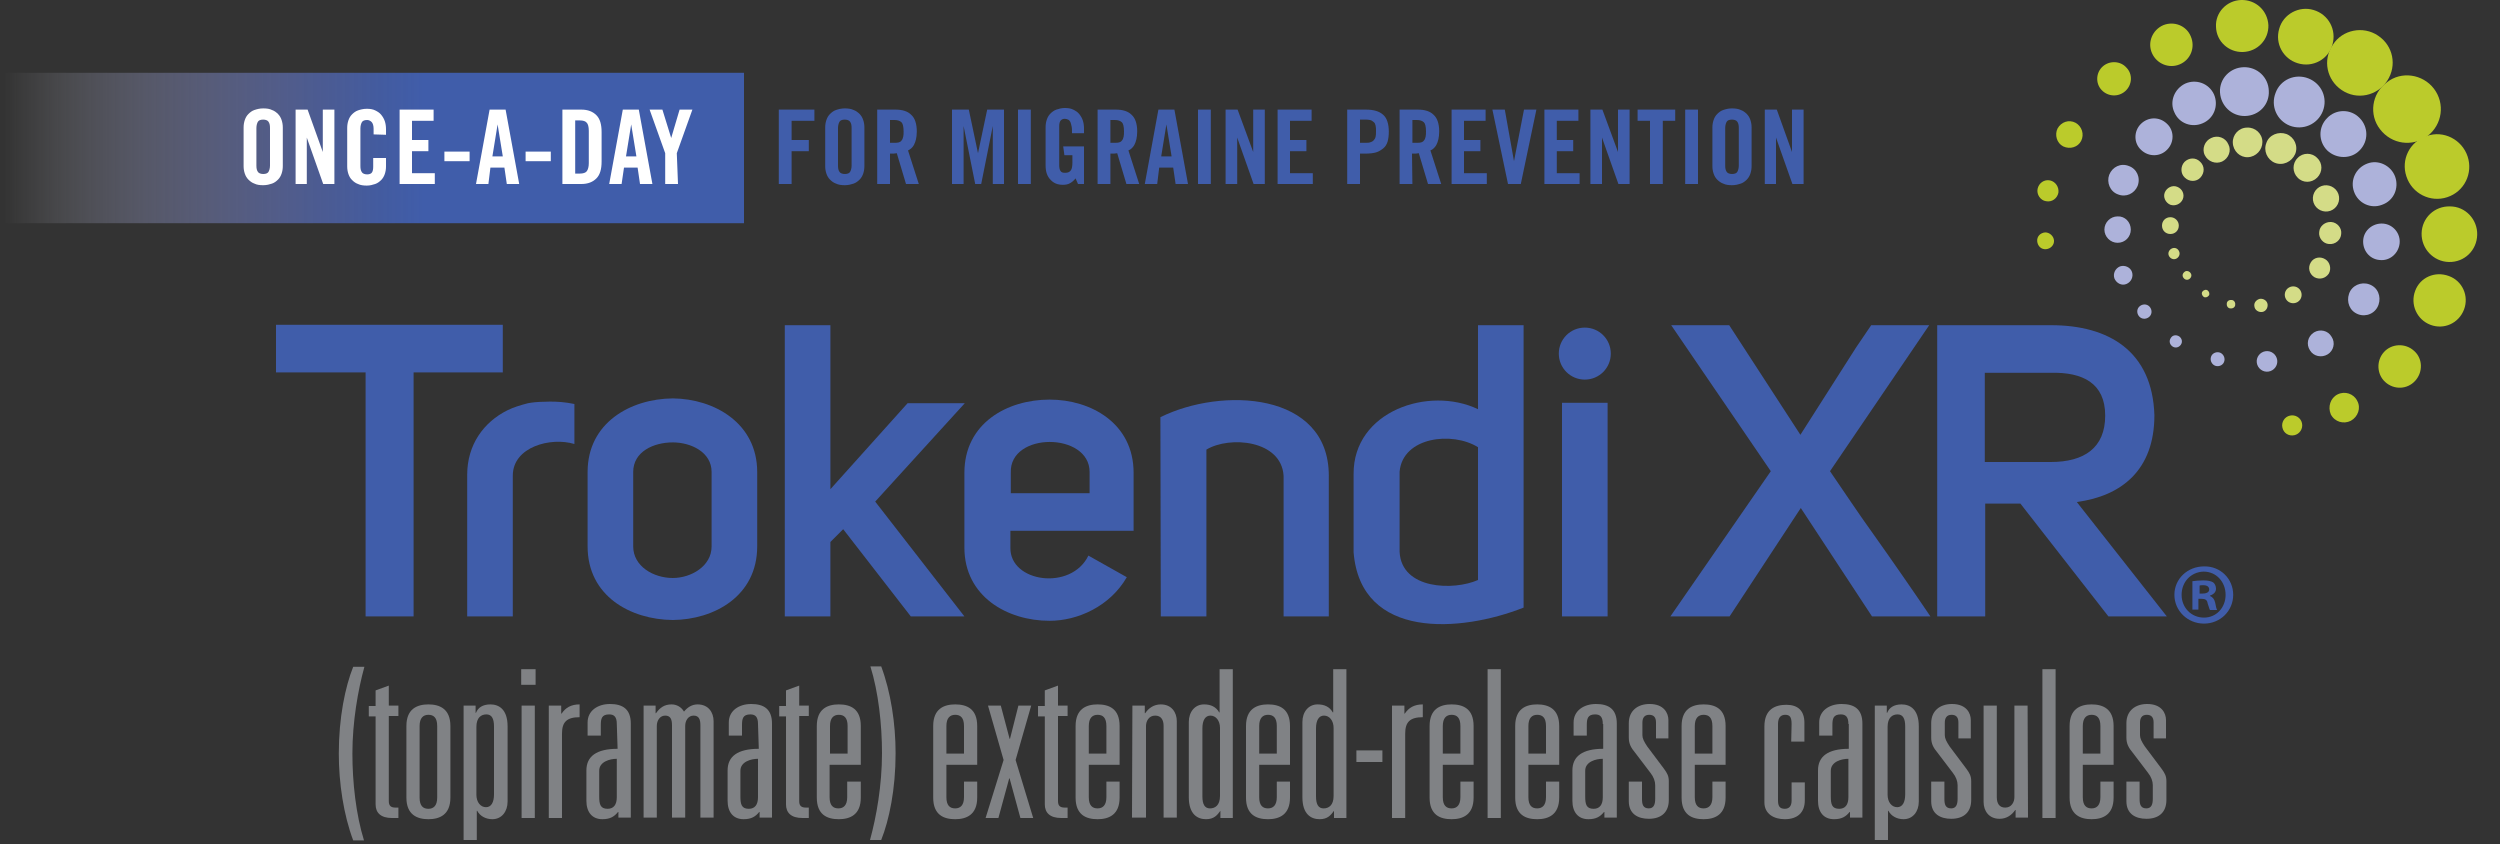 <?xml version="1.0" encoding="utf-8"?>
<!-- Generator: Adobe Illustrator 21.0.2, SVG Export Plug-In . SVG Version: 6.00 Build 0)  -->
<svg version="1.1" id="Layer_1" xmlns="http://www.w3.org/2000/svg" xmlns:xlink="http://www.w3.org/1999/xlink" x="0px" y="0px"
	 viewBox="0 0 625 211" style="enable-background:new 0 0 625 211;" xml:space="preserve">
<rect x="0" y="0" width="625" height="211" fill="#333333" stroke="none"/>
<style type="text/css">
	.st0{clip-path:url(#SVGID_2_);}
	.st1{fill:#BBCB2B;}
	.st2{fill:#ADB2DA;}
	.st3{fill:#D4DC87;}
	.st4{fill:#405DAA;}
	.st5{fill:#808285;}
	.st6{fill:url(#SVGID_3_);}
	.st7{fill:#FFFFFF;}
</style>
<g>
	<defs>
		<rect id="SVGID_1_" width="625" height="211"/>
	</defs>
	<clipPath id="SVGID_2_">
		<use xlink:href="#SVGID_1_"  style="overflow:visible;"/>
	</clipPath>
	<g class="st0">
		<path class="st1" d="M513.5,60.1c0.1,1.1-0.8,2.1-2,2.2c-1.2,0.1-2.1-0.8-2.2-2c-0.1-1.2,0.8-2.1,2-2.2
			C512.4,58.1,513.4,59,513.5,60.1L513.5,60.1L513.5,60.1z"/>
		<path class="st1" d="M514.6,48.2c-0.3,1.4-1.6,2.4-3.1,2.1c-1.4-0.2-2.4-1.7-2.1-3.1c0.3-1.4,1.6-2.4,3.1-2.1
			C513.9,45.4,514.8,46.8,514.6,48.2L514.6,48.2z"/>
		<path class="st1" d="M520.3,35.2c-0.8,1.6-2.8,2.2-4.5,1.4c-1.6-0.8-2.2-2.9-1.4-4.5c0.9-1.6,2.8-2.3,4.5-1.4
			C520.5,31.6,521.1,33.6,520.3,35.2L520.3,35.2z"/>
		<path class="st1" d="M531.3,22.8c-1.7,1.5-4.3,1.4-5.9-0.3c-1.6-1.7-1.4-4.4,0.3-5.9c1.7-1.5,4.4-1.4,5.9,0.3
			C533.2,18.5,533.1,21.2,531.3,22.8L531.3,22.8z"/>
		<path class="st1" d="M544.9,16.1c-2.6,1.1-5.7-0.1-6.9-2.8c-1.2-2.7,0.1-5.8,2.8-7c2.7-1.1,5.8,0.1,6.9,2.8
			C548.9,11.9,547.6,15,544.9,16.1L544.9,16.1z"/>
		<path class="st1" d="M560.7,13c-3.5,0.1-6.6-2.6-6.7-6.3c-0.2-3.6,2.7-6.6,6.3-6.7c3.6-0.1,6.6,2.6,6.8,6.3
			C567.2,9.9,564.4,12.9,560.7,13L560.7,13L560.7,13z"/>
		<path class="st1" d="M574.4,15.8c-3.6-1.1-5.7-4.9-4.6-8.6c1-3.7,5-5.8,8.6-4.7c3.7,1.1,5.8,4.9,4.7,8.7
			C582.1,14.8,578.2,17,574.4,15.8L574.4,15.8z"/>
		<path class="st1" d="M585.4,22.5c-3.7-2.5-4.8-7.5-2.2-11.3c2.4-3.8,7.6-4.8,11.3-2.3c3.8,2.5,4.8,7.5,2.3,11.3
			C594.3,24,589.2,25.1,585.4,22.5L585.4,22.5z"/>
		<path class="st1" d="M595,32.3c-2.8-3.6-2.1-8.9,1.7-11.7c3.6-2.9,9-2.1,11.8,1.6c2.8,3.7,2.1,8.9-1.6,11.8
			C603.1,36.8,597.9,36.1,595,32.3L595,32.3z"/>
		<path class="st1" d="M601.6,44.1c-1.4-4.2,0.8-8.7,5.1-10.1c4.2-1.5,8.8,0.9,10.2,5.1c1.4,4.2-0.8,8.8-5.1,10.2
			C607.6,50.7,603,48.4,601.6,44.1L601.6,44.1z"/>
		<path class="st1" d="M605.4,58.3c0.1-3.8,3.2-6.8,7.1-6.7c3.9,0,6.9,3.3,6.8,7.1c-0.1,3.9-3.2,6.9-7.1,6.8
			C608.4,65.4,605.3,62.2,605.4,58.3L605.4,58.3z"/>
		<path class="st1" d="M603.8,72.7c1.2-3.3,4.9-5,8.4-3.7c3.4,1.2,5.1,5,3.8,8.4c-1.3,3.4-5,5.1-8.4,3.8
			C604.2,79.9,602.5,76.1,603.8,72.7L603.8,72.7z"/>
		<path class="st1" d="M596,88c1.9-2.1,5.3-2.3,7.5-0.3c2.2,1.9,2.3,5.3,0.3,7.5c-2,2.2-5.3,2.3-7.5,0.3C594.2,93.6,594,90.2,596,88
			L596,88z"/>
		<path class="st1" d="M584.4,98.6c1.8-0.9,4-0.2,4.9,1.6c1,1.8,0.2,4-1.6,5c-1.8,0.9-4,0.3-5-1.6
			C581.9,101.7,582.6,99.5,584.4,98.6L584.4,98.6z"/>
		<path class="st1" d="M572.5,103.9c1.3-0.3,2.7,0.5,3,1.9c0.3,1.4-0.6,2.7-1.9,3c-1.4,0.3-2.7-0.5-3-1.9
			C570.3,105.6,571.1,104.2,572.5,103.9L572.5,103.9z"/>
		<path class="st2" d="M544.8,84.1c0.7,0.5,0.9,1.4,0.4,2.1c-0.5,0.7-1.4,0.9-2.1,0.4c-0.7-0.5-0.9-1.4-0.4-2.1
			C543.1,83.8,544,83.6,544.8,84.1z"/>
		<path class="st2" d="M537.5,76.8c0.6,0.8,0.5,1.9-0.3,2.5c-0.8,0.6-1.9,0.5-2.5-0.3c-0.6-0.8-0.5-1.9,0.3-2.5
			C535.8,75.9,536.9,76,537.5,76.8L537.5,76.8z"/>
		<path class="st2" d="M533,68c0.4,1.2-0.2,2.5-1.4,3c-1.2,0.5-2.5-0.2-3-1.4c-0.4-1.2,0.2-2.5,1.4-3C531.2,66.2,532.6,66.8,533,68
			L533,68z"/>
		<path class="st2" d="M532.7,57.4c0,1.8-1.4,3.3-3.3,3.3c-1.8,0-3.3-1.5-3.3-3.3c0-1.8,1.5-3.3,3.3-3.3
			C531.2,54,532.7,55.5,532.7,57.4L532.7,57.4z"/>
		<path class="st2" d="M534.4,46.5c-0.8,1.9-2.9,2.9-4.9,2.1c-2-0.7-2.9-3-2.2-4.9c0.8-2,2.9-3,4.9-2.2
			C534.2,42.2,535.2,44.4,534.4,46.5L534.4,46.5z"/>
		<path class="st2" d="M541.8,37.4c-1.7,1.8-4.6,1.9-6.5,0.1c-1.9-1.7-1.9-4.7-0.1-6.5c1.8-1.8,4.6-1.9,6.5-0.1
			C543.6,32.6,543.6,35.6,541.8,37.4L541.8,37.4z"/>
		<path class="st2" d="M550.7,30.8c-2.7,1.2-5.9,0.1-7.1-2.7c-1.3-2.7,0-5.9,2.7-7.2c2.7-1.2,5.9-0.1,7.2,2.7
			C554.7,26.4,553.5,29.6,550.7,30.8L550.7,30.8z"/>
		<path class="st2" d="M561.3,29c-3.3,0.1-6.1-2.5-6.3-5.9c-0.2-3.4,2.5-6.2,5.9-6.3c3.4-0.1,6.2,2.5,6.3,5.9
			C567.4,26.1,564.8,28.9,561.3,29L561.3,29L561.3,29z"/>
		<path class="st2" d="M572.4,31.4c-3.2-1.3-4.8-4.9-3.5-8.2c1.2-3.3,4.9-4.9,8.2-3.6c3.3,1.3,4.9,4.9,3.6,8.2
			C579.4,31.1,575.7,32.7,572.4,31.4L572.4,31.4z"/>
		<path class="st2" d="M581.8,37.6c-2.2-2.2-2.3-5.8,0-8.1c2.2-2.3,5.9-2.3,8.1,0c2.2,2.2,2.3,5.8,0,8.1
			C587.8,39.8,584.1,39.8,581.8,37.6L581.8,37.6z"/>
		<path class="st2" d="M588.5,47.9c-1-2.8,0.4-5.9,3.3-7c2.8-1.1,6,0.5,7,3.3c1,2.9-0.4,6-3.3,7C592.7,52.3,589.5,50.8,588.5,47.9
			L588.5,47.9z"/>
		<path class="st2" d="M590.8,60c0.2-2.5,2.5-4.3,5-4.1c2.5,0.2,4.4,2.5,4.1,5c-0.3,2.5-2.5,4.4-5,4.1
			C592.4,64.8,590.6,62.6,590.8,60L590.8,60z"/>
		<path class="st2" d="M587.6,72.7c1.1-1.8,3.5-2.4,5.4-1.3c1.9,1.1,2.4,3.6,1.3,5.5c-1.1,1.9-3.6,2.5-5.5,1.3
			C587,77.1,586.5,74.6,587.6,72.7L587.6,72.7z"/>
		<path class="st2" d="M578.5,83.1c1.5-0.9,3.5-0.5,4.4,1.1c1,1.5,0.5,3.5-1,4.4c-1.5,0.9-3.5,0.5-4.4-1
			C576.5,86.1,576.9,84.1,578.5,83.1L578.5,83.1z"/>
		<path class="st2" d="M566.4,87.8c1.4-0.2,2.7,0.8,2.9,2.2c0.2,1.4-0.8,2.7-2.2,2.9c-1.4,0.2-2.7-0.8-2.9-2.2
			C564,89.3,565,88,566.4,87.8L566.4,87.8z"/>
		<path class="st2" d="M554.8,88.1c0.9,0.2,1.5,1.2,1.3,2.1c-0.2,1-1.2,1.5-2.1,1.3c-0.9-0.2-1.5-1.2-1.3-2.1
			C552.9,88.4,553.9,87.9,554.8,88.1L554.8,88.1z"/>
		<path class="st3" d="M551.9,72.6c0.4,0.3,0.6,0.9,0.3,1.3c-0.3,0.4-0.9,0.6-1.3,0.3c-0.4-0.3-0.6-0.9-0.3-1.3
			C550.9,72.5,551.5,72.3,551.9,72.6z"/>
		<path class="st3" d="M547.6,68.2c0.4,0.5,0.3,1.1-0.2,1.5c-0.5,0.4-1.1,0.3-1.5-0.2c-0.4-0.5-0.3-1.1,0.2-1.5
			C546.5,67.6,547.2,67.7,547.6,68.2z"/>
		<path class="st3" d="M544.8,62.9c0.3,0.7-0.1,1.5-0.8,1.8c-0.7,0.3-1.5-0.1-1.8-0.8c-0.3-0.7,0.1-1.5,0.8-1.8
			C543.7,61.8,544.5,62.1,544.8,62.9L544.8,62.9z"/>
		<path class="st3" d="M544.7,56.4c0,1.2-0.9,2.1-2.1,2.1c-1.2,0-2.1-0.9-2.1-2.1c0-1.2,0.9-2.1,2.1-2.1
			C543.7,54.3,544.7,55.2,544.7,56.4L544.7,56.4z"/>
		<path class="st3" d="M545.7,49.8c-0.5,1.2-1.9,1.8-3.1,1.4c-1.2-0.5-1.9-1.9-1.4-3.1c0.5-1.2,1.9-1.9,3.1-1.4
			C545.6,47.2,546.2,48.6,545.7,49.8L545.7,49.8z"/>
		<path class="st3" d="M550.1,44.4c-1,1.1-2.8,1.1-3.9,0c-1.1-1-1.1-2.8-0.1-3.9c1.1-1.1,2.8-1.2,3.9-0.1
			C551.2,41.5,551.2,43.2,550.1,44.4L550.1,44.4z"/>
		<path class="st3" d="M555.5,40.4c-1.6,0.7-3.5,0-4.3-1.6c-0.8-1.6,0-3.6,1.6-4.3c1.6-0.8,3.6-0.1,4.3,1.6
			C557.9,37.6,557.2,39.6,555.5,40.4L555.5,40.4z"/>
		<path class="st3" d="M562,39.3c-2,0.1-3.7-1.5-3.8-3.6c-0.1-2,1.5-3.8,3.6-3.8c2-0.1,3.8,1.5,3.8,3.6
			C565.6,37.5,564,39.2,562,39.3L562,39.3z"/>
		<path class="st3" d="M568.7,40.7c-1.9-0.8-2.9-3-2.1-5c0.7-2,3-2.9,5-2.2c2,0.8,3,3,2.2,5C572.9,40.5,570.7,41.5,568.7,40.7
			L568.7,40.7z"/>
		<path class="st3" d="M574.4,44.4c-1.3-1.3-1.4-3.5,0-4.9c1.3-1.4,3.6-1.4,4.9,0c1.4,1.3,1.4,3.5,0,4.9
			C577.9,45.8,575.7,45.8,574.4,44.4L574.4,44.4z"/>
		<path class="st3" d="M578.4,50.7c-0.6-1.7,0.3-3.6,2-4.2c1.7-0.6,3.6,0.3,4.2,2c0.6,1.7-0.3,3.6-2,4.2
			C580.9,53.3,579,52.4,578.4,50.7L578.4,50.7z"/>
		<path class="st3" d="M579.8,58c0.1-1.5,1.5-2.6,3-2.5c1.5,0.1,2.7,1.5,2.5,3c-0.1,1.5-1.5,2.7-3.1,2.5
			C580.8,60.9,579.6,59.5,579.8,58L579.8,58z"/>
		<path class="st3" d="M577.7,65.6c0.7-1.2,2.3-1.6,3.6-0.8c1.2,0.7,1.6,2.4,0.9,3.6c-0.8,1.2-2.3,1.6-3.6,0.9
			C577.3,68.5,576.9,66.9,577.7,65.6L577.7,65.6z"/>
		<path class="st3" d="M572.2,71.9c1-0.6,2.3-0.3,2.9,0.7c0.6,1,0.3,2.3-0.7,2.9c-1,0.6-2.3,0.3-2.9-0.7
			C570.9,73.8,571.2,72.5,572.2,71.9L572.2,71.9z"/>
		<path class="st3" d="M565,74.7c0.9-0.1,1.8,0.5,1.9,1.4c0.1,0.9-0.5,1.8-1.4,1.9c-0.9,0.1-1.8-0.5-1.9-1.4
			C563.4,75.7,564.1,74.9,565,74.7L565,74.7z"/>
		<path class="st3" d="M558,75c0.6,0.1,0.9,0.7,0.8,1.3c-0.1,0.6-0.7,0.9-1.3,0.8c-0.6-0.1-0.9-0.7-0.8-1.3
			C556.8,75.2,557.4,74.9,558,75z"/>
		<path class="st4" d="M125.7,81.2v11.9h-22.3v61h-12v-61H69V81.2H125.7z"/>
		<path class="st4" d="M137.5,100.4c1.8,0,3.7,0.1,6.1,0.6v10c-5.9-1.8-15.4,0.7-15.4,7.9v35.2h-11.4v-35.4c0-7.6,4.2-13.2,10-16.1
			c1.6-0.8,3.3-1.3,5.2-1.8c0.2,0,0.4-0.1,0.6-0.1C133.7,100.5,136,100.4,137.5,100.4z"/>
		<path class="st4" d="M168.2,99.6c10.4,0.1,21.1,6.2,21.1,18.4v18.6c0,12.4-10.7,18.3-21.1,18.4c-10.6-0.1-21.3-6-21.3-18.4V118
			C146.9,105.7,157.6,99.7,168.2,99.6z M158.3,118v18.6c0,5,5.1,7.9,9.9,7.9c4.5,0,9.7-2.9,9.7-7.9V118c0-5-5.2-7.4-9.7-7.4
			C163.4,110.6,158.3,112.9,158.3,118z"/>
		<path class="st4" d="M207.6,81.3v41l19.3-21.5h14.3l-22.4,24.6l22.3,28.7h-13.4l-16.9-21.8l-3.2,3.2v18.6h-11.4V81.3H207.6z"/>
		<path class="st4" d="M281.7,144.3c-4.2,7.3-12.3,10.9-19.3,10.9c-10.6,0-21.3-6.1-21.3-18.3v-18.7c0-12.4,10.7-18.3,21.3-18.3
			c10.3,0,21,5.9,21,18.3v14.5h-30.8v4.2c-0.2,8.7,15.2,10.9,19.5,2L281.7,144.3z M272.4,118c0-10-20.1-10.1-19.7,0.2v5.1h19.7V118z
			"/>
		<path class="st4" d="M290.1,104.3c15.3-7.6,42.1-6.4,42.1,14.6v35.2h-11.3V119c-0.5-9-13.5-10.1-19.3-6.6v41.7h-11.4L290.1,104.3
			L290.1,104.3z"/>
		<path class="st4" d="M380.9,81.2v70.7c-15.7,6.2-40.7,8.1-42.5-13.8v-19.6c-0.1-15.7,18.8-22.1,31.1-16.2v-21H380.9z M369.5,111.8
			c-6.4-4-18.8-2.6-19.6,6.1V138c0.5,9.4,13.5,9.7,19.6,7V111.8z"/>
		<path class="st4" d="M457.5,117.8c3.5,5.1,7.2,10.7,11.1,16.1c4.2,5.9,10.3,14.7,14,20.2H468L450.2,127l-17.8,27.1h-14.8
			l25.1-36.3l-24.9-36.5h14.5l17.8,27.4l13.9-21.8l3.8-5.6h14.5L457.5,117.8z"/>
		<path class="st4" d="M541.7,154.1h-14.6l-22-28.2h-8.8v28.2h-12V81.3h28.5c14.4,0,25.3,6.5,25.8,22.5c0,13.7-8.2,20.2-19.4,21.7
			L541.7,154.1z M512.7,115.5c8.3,0,13.6-3.5,13.6-11.6c0-8.1-5.6-10.9-13.6-10.7h-16.5v22.3H512.7z"/>
		<path class="st4" d="M401.9,100.7h-11.4v53.4h11.4V100.7z"/>
		<path class="st4" d="M402.7,88.4c0,3.6-2.9,6.5-6.5,6.5c-3.6,0-6.5-2.9-6.5-6.5c0-3.6,2.9-6.5,6.5-6.5
			C399.8,81.9,402.7,84.8,402.7,88.4z"/>
		<path class="st5" d="M91.1,166.7c-1.6,5.8-3,13.7-3,21.7c0,7.2,0.9,15.3,2.9,21.7h-2.7c-2.4-6.4-3.6-14.3-3.6-21.7
			c0-9,1.6-16.7,3.6-21.7H91.1z"/>
		<path class="st5" d="M93.9,172.6l3.3-1.2v5h2.4v2.6h-2.4v21.3c0,1.3,0.7,1.6,1.7,1.6h0.7v2.6H98c-2.8,0-4.1-1.3-4.1-3.4v-22h-1.7
			v-2.6h1.7V172.6z"/>
		<path class="st5" d="M101.6,181.5c0-4.3,2.7-5.4,5.5-5.4s5.5,1.1,5.5,5.4v17.9c0,4.3-2.7,5.4-5.5,5.4s-5.5-1.1-5.5-5.4V181.5z
			 M109.3,181.5c0-2.1-0.9-2.8-2.2-2.8s-2.2,0.8-2.2,2.8v17.9c0,2.1,0.9,2.8,2.2,2.8s2.2-0.8,2.2-2.8V181.5z"/>
		<path class="st5" d="M115.8,176.4h3.1v1.8h0.1c0.5-1.3,1.7-2.1,3.6-2.1c2.1,0,4.3,1.2,4.3,5.5v18.8c0,2.5-1.5,4.4-3.8,4.4
			c-1.7,0-3.1-0.8-3.8-2.1h-0.1v7.3h-3.3V176.4z M123.5,181.6c0-2-0.6-3-1.9-3c-1.3,0-2.5,0.8-2.5,3.1v17c0,1.8,1,3.1,2.4,3.1
			c1.3,0,2-1.2,2-3.2L123.5,181.6L123.5,181.6z"/>
		<path class="st5" d="M130.3,167.3h3.6v3.9h-3.6V167.3z M130.4,176.4h3.3v28.1h-3.3V176.4z"/>
		<path class="st5" d="M137.2,176.4h3.1v2h0.1c1-1.5,2.4-2.3,4.5-2.3v3.2c-3.2,0-4.4,1.2-4.4,4.1v21.1h-3.3V176.4z"/>
		<path class="st5" d="M154.2,181c0-1.7-0.6-2.4-1.9-2.4c-1.9,0-2.1,1.1-2.1,2.7v2.6h-3.3v-3.3c0-2.9,2.5-4.6,5.6-4.6
			c3.2,0,5.2,1.3,5.2,4.9v23.5h-3.1V203h-0.1c-0.9,1.1-1.9,1.8-3.9,1.8c-2.6,0-4-1.8-4-4.6v-7.6c0-3.5,2.5-5.4,7.8-5.4L154.2,181
			L154.2,181z M154.2,189.7c-1.7,0-4.4,0.7-4.4,3v6.4c0,2,0.3,3.1,2.1,3.1c1.5,0,2.3-1,2.3-2.9V189.7z"/>
		<path class="st5" d="M160.8,176.4h3.1v1.9h0.1c1-1.4,2.1-2.2,3.9-2.2c1.2,0,2.4,0.6,3.1,1.8c0.9-1.1,2-1.8,3.4-1.8
			c2.7,0,4,2,4,4.2v24.1h-3.3v-23.1c0-1.5-0.4-2.4-1.7-2.4c-1.3,0-2.1,1.2-2.1,2.6v22.9H168v-23.1c0-1.5-0.4-2.4-1.7-2.4
			c-1.3,0-2.1,1.2-2.1,2.6v22.9h-3.3V176.4z"/>
		<path class="st5" d="M189.5,181c0-1.7-0.6-2.4-1.9-2.4c-1.9,0-2.1,1.1-2.1,2.7v2.6h-3.3v-3.3c0-2.9,2.5-4.6,5.6-4.6
			c3.2,0,5.2,1.3,5.2,4.9v23.5h-3.1V203h-0.1c-0.9,1.1-1.9,1.8-3.9,1.8c-2.6,0-4-1.8-4-4.6v-7.6c0-3.5,2.5-5.4,7.8-5.4L189.5,181
			L189.5,181z M189.5,189.7c-1.7,0-4.4,0.7-4.4,3v6.4c0,2,0.3,3.1,2.1,3.1c1.5,0,2.3-1,2.3-2.9V189.7z"/>
		<path class="st5" d="M196.5,172.6l3.3-1.2v5h2.4v2.6h-2.4v21.3c0,1.3,0.7,1.6,1.7,1.6h0.7v2.6h-1.6c-2.8,0-4.1-1.3-4.1-3.4v-22
			h-1.7v-2.6h1.7V172.6z"/>
		<path class="st5" d="M211.9,195.4h3.3v4c0,4.3-2.7,5.4-5.5,5.4c-2.9,0-5.5-1.1-5.5-5.4v-17.9c0-4.3,2.7-5.4,5.5-5.4
			c2.9,0,5.5,1.1,5.5,5.4v9.7h-7.8v8.1c0,2.1,0.9,2.8,2.2,2.8c1.3,0,2.2-0.8,2.2-2.8V195.4z M211.9,181.5c0-2.1-0.9-2.8-2.2-2.8
			c-1.3,0-2.2,0.8-2.2,2.8v6.9h4.4V181.5z"/>
		<path class="st5" d="M217.5,210c1.6-5.8,3-13.7,3-21.7c0-7.2-0.9-15.3-2.9-21.7h2.7c2.4,6.4,3.6,14.3,3.6,21.7
			c0,9-1.6,16.7-3.6,21.7H217.5z"/>
		<path class="st5" d="M241,195.4h3.3v4c0,4.3-2.7,5.4-5.5,5.4c-2.9,0-5.5-1.1-5.5-5.4v-17.9c0-4.3,2.7-5.4,5.5-5.4
			c2.9,0,5.5,1.1,5.5,5.4v9.7h-7.7v8.1c0,2.1,0.9,2.8,2.2,2.8c1.3,0,2.2-0.8,2.2-2.8L241,195.4L241,195.4z M241,181.5
			c0-2.1-0.9-2.8-2.2-2.8s-2.2,0.8-2.2,2.8v6.9h4.4V181.5z"/>
		<path class="st5" d="M250.9,190l-3.9-13.6h3.2l2.2,8.3h0.1l2.1-8.3h3.2l-3.9,13.6l4.4,14.5h-3.2l-2.7-9.9h-0.1l-2.7,9.9h-3.2
			L250.9,190z"/>
		<path class="st5" d="M261.2,172.6l3.3-1.2v5h2.4v2.6h-2.4v21.3c0,1.3,0.7,1.6,1.7,1.6h0.7v2.6h-1.6c-2.8,0-4.1-1.3-4.1-3.4v-22
			h-1.7v-2.6h1.7V172.6z"/>
		<path class="st5" d="M276.6,195.4h3.3v4c0,4.3-2.7,5.4-5.5,5.4c-2.9,0-5.5-1.1-5.5-5.4v-17.9c0-4.3,2.7-5.4,5.5-5.4
			c2.9,0,5.5,1.1,5.5,5.4v9.7h-7.7v8.1c0,2.1,0.9,2.8,2.2,2.8s2.2-0.8,2.2-2.8L276.6,195.4L276.6,195.4z M276.6,181.5
			c0-2.1-0.9-2.8-2.2-2.8s-2.2,0.8-2.2,2.8v6.9h4.4V181.5z"/>
		<path class="st5" d="M283.1,176.4h3.1v1.9h0.1c0.8-1.2,2.1-2.2,3.9-2.2c2.7,0,4,2,4,4.2v24.1h-3.3v-22.9c0-1.5-0.6-2.6-2.1-2.6
			c-1.6,0-2.3,1.4-2.3,2.6v22.9H283L283.1,176.4L283.1,176.4z"/>
		<path class="st5" d="M305.2,202.7h-0.1c-0.8,1.1-1.6,2.1-3.6,2.1c-2.1,0-4.3-1.2-4.3-5.5v-18.8c0-2.5,1.5-4.4,3.8-4.4
			c1.7,0,3,0.6,3.8,2h0.1v-10.8h3.3v37.2h-3.1V202.7z M305,182c0-1.8-1-3.1-2.4-3.1c-1.3,0-2,1.2-2,3.2v17c0,2,0.6,3,1.9,3
			c1.3,0,2.5-0.8,2.5-3.1L305,182L305,182z"/>
		<path class="st5" d="M319.2,195.4h3.3v4c0,4.3-2.7,5.4-5.5,5.4c-2.9,0-5.5-1.1-5.5-5.4v-17.9c0-4.3,2.7-5.4,5.5-5.4
			c2.9,0,5.5,1.1,5.5,5.4v9.7h-7.7v8.1c0,2.1,0.9,2.8,2.2,2.8c1.3,0,2.2-0.8,2.2-2.8L319.2,195.4L319.2,195.4z M319.2,181.5
			c0-2.1-0.9-2.8-2.2-2.8c-1.3,0-2.2,0.8-2.2,2.8v6.9h4.4V181.5z"/>
		<path class="st5" d="M333.6,202.7h-0.1c-0.8,1.1-1.6,2.1-3.6,2.1c-2.1,0-4.3-1.2-4.3-5.5v-18.8c0-2.5,1.5-4.4,3.8-4.4
			c1.7,0,3,0.6,3.8,2h0.1v-10.8h3.3v37.2h-3.1V202.7z M333.4,182c0-1.8-1-3.1-2.4-3.1c-1.3,0-2,1.2-2,3.2v17c0,2,0.6,3,1.9,3
			c1.3,0,2.5-0.8,2.5-3.1L333.4,182L333.4,182z"/>
		<path class="st5" d="M345.6,187.6h-6.5v2.9h6.5V187.6z"/>
		<path class="st5" d="M348,176.4h3.1v2h0.1c1-1.5,2.4-2.3,4.5-2.3v3.2c-3.2,0-4.4,1.2-4.4,4.1v21.1H348V176.4z"/>
		<path class="st5" d="M365.1,195.4h3.3v4c0,4.3-2.7,5.4-5.5,5.4c-2.9,0-5.5-1.1-5.5-5.4v-17.9c0-4.3,2.7-5.4,5.5-5.4
			c2.9,0,5.5,1.1,5.5,5.4v9.7h-7.7v8.1c0,2.1,0.9,2.8,2.2,2.8c1.3,0,2.2-0.8,2.2-2.8L365.1,195.4L365.1,195.4z M365.1,181.5
			c0-2.1-0.9-2.8-2.2-2.8c-1.3,0-2.2,0.8-2.2,2.8v6.9h4.4V181.5z"/>
		<path class="st5" d="M375.2,167.3h-3.3v37.2h3.3V167.3z"/>
		<path class="st5" d="M386.5,195.4h3.3v4c0,4.3-2.7,5.4-5.5,5.4c-2.9,0-5.5-1.1-5.5-5.4v-17.9c0-4.3,2.7-5.4,5.5-5.4
			c2.8,0,5.5,1.1,5.5,5.4v9.7h-7.7v8.1c0,2.1,0.9,2.8,2.2,2.8c1.3,0,2.2-0.8,2.2-2.8L386.5,195.4L386.5,195.4z M386.5,181.5
			c0-2.1-0.9-2.8-2.2-2.8c-1.3,0-2.2,0.8-2.2,2.8v6.9h4.4V181.5z"/>
		<path class="st5" d="M400.7,181c0-1.7-0.6-2.4-1.9-2.4c-1.9,0-2.1,1.1-2.1,2.7v2.6h-3.3v-3.3c0-2.9,2.5-4.6,5.6-4.6
			c3.2,0,5.2,1.3,5.2,4.9v23.5h-3.1V203h-0.1c-0.9,1.1-1.9,1.8-3.9,1.8c-2.6,0-4-1.8-4-4.6v-7.6c0-3.5,2.5-5.4,7.7-5.4V181z
			 M400.7,189.7c-1.7,0-4.4,0.7-4.4,3v6.4c0,2,0.3,3.1,2.1,3.1c1.5,0,2.3-1,2.3-2.9V189.7z"/>
		<path class="st5" d="M414,180.6c0-1.3-0.6-1.9-1.7-1.9c-1.3,0-1.7,0.9-1.7,2v3.1c0,0.8,0.4,1.6,1.2,2.8l4.2,5.6
			c0.8,1.1,1.2,1.8,1.2,3.1v4.7c0,3-1.8,4.7-5,4.7c-2.7,0-5-1.2-5-4.4v-4.9h3.3v4.3c0,1.3,0.2,2.4,1.7,2.4c1.3,0,1.6-1.1,1.6-2.4
			v-3.4c0-1-0.4-2.1-1.2-3.1l-3.8-5c-1-1.2-1.6-2.2-1.6-3.8v-3.6c0-3.1,2.2-4.8,5.2-4.8c3.6,0,4.7,2.3,4.7,4v4.6H414V180.6z"/>
		<path class="st5" d="M428.1,195.4h3.3v4c0,4.3-2.7,5.4-5.5,5.4c-2.9,0-5.5-1.1-5.5-5.4v-17.9c0-4.3,2.7-5.4,5.5-5.4
			c2.9,0,5.5,1.1,5.5,5.4v9.7h-7.7v8.1c0,2.1,0.9,2.8,2.2,2.8c1.3,0,2.2-0.8,2.2-2.8L428.1,195.4L428.1,195.4z M428.1,181.5
			c0-2.1-0.9-2.8-2.2-2.8c-1.3,0-2.2,0.8-2.2,2.8v6.9h4.4V181.5z"/>
		<path class="st5" d="M447.9,181c0-1.8-0.5-2.3-1.6-2.3c-1.1,0-1.8,0.7-1.8,2.3v19.1c0,1.4,0.4,2.1,1.7,2.1c1.2,0,1.7-0.8,1.7-2.1
			v-4.5h3.3v4.5c0,3-1.8,4.7-5,4.7c-2.7,0-5.1-1.3-5.1-4.2v-19c0-4.3,2.7-5.4,5.5-5.4c2.9,0,4.5,1.5,4.5,4.5v4.7h-3.3L447.9,181
			L447.9,181z"/>
		<path class="st5" d="M462.1,181c0-1.7-0.6-2.4-1.9-2.4c-1.9,0-2.1,1.1-2.1,2.7v2.6h-3.3v-3.3c0-2.9,2.5-4.6,5.6-4.6
			c3.2,0,5.2,1.3,5.2,4.9v23.5h-3.1V203h-0.1c-0.9,1.1-1.9,1.8-3.9,1.8c-2.6,0-4-1.8-4-4.6v-7.6c0-3.5,2.5-5.4,7.7-5.4V181z
			 M462.1,189.7c-1.7,0-4.4,0.7-4.4,3v6.4c0,2,0.3,3.1,2.1,3.1c1.5,0,2.3-1,2.3-2.9V189.7z"/>
		<path class="st5" d="M468.6,176.4h3.1v1.8h0.1c0.5-1.3,1.7-2.1,3.6-2.1c2.1,0,4.3,1.2,4.3,5.5v18.8c0,2.5-1.5,4.4-3.8,4.4
			c-1.7,0-3.1-0.8-3.8-2.1h-0.1v7.3h-3.3V176.4z M476.3,181.6c0-2-0.6-3-1.9-3c-1.3,0-2.5,0.8-2.5,3.1v17c0,1.8,1,3.1,2.4,3.1
			c1.3,0,2-1.2,2-3.2V181.6z"/>
		<path class="st5" d="M489.6,180.6c0-1.3-0.6-1.9-1.7-1.9c-1.3,0-1.7,0.9-1.7,2v3.1c0,0.8,0.4,1.6,1.2,2.8l4.2,5.6
			c0.8,1.1,1.2,1.8,1.2,3.1v4.7c0,3-1.8,4.7-5,4.7c-2.7,0-5-1.2-5-4.4v-4.9h3.3v4.3c0,1.3,0.2,2.4,1.7,2.4c1.3,0,1.6-1.1,1.6-2.4
			v-3.4c0-1-0.4-2.1-1.2-3.1l-3.8-5c-1-1.2-1.6-2.2-1.6-3.8v-3.6c0-3.1,2.2-4.8,5.2-4.8c3.6,0,4.7,2.3,4.7,4v4.6h-3.1L489.6,180.6
			L489.6,180.6z"/>
		<path class="st5" d="M507,204.4h-3.1v-1.9h-0.1c-0.8,1.2-2.1,2.2-3.9,2.2c-2.7,0-4-2-4-4.2v-24.1h3.3v22.9c0,1.5,0.6,2.6,2.1,2.6
			c1.6,0,2.3-1.4,2.3-2.6v-22.9h3.3L507,204.4L507,204.4z"/>
		<path class="st5" d="M513.9,167.3h-3.3v37.2h3.3V167.3z"/>
		<path class="st5" d="M525.1,195.4h3.3v4c0,4.3-2.7,5.4-5.5,5.4s-5.5-1.1-5.5-5.4v-17.9c0-4.3,2.7-5.4,5.5-5.4s5.5,1.1,5.5,5.4v9.7
			h-7.7v8.1c0,2.1,0.9,2.8,2.2,2.8c1.3,0,2.2-0.8,2.2-2.8L525.1,195.4L525.1,195.4z M525.1,181.5c0-2.1-0.9-2.8-2.2-2.8
			c-1.3,0-2.2,0.8-2.2,2.8v6.9h4.4V181.5z"/>
		<path class="st5" d="M538.4,180.6c0-1.3-0.6-1.9-1.7-1.9c-1.3,0-1.7,0.9-1.7,2v3.1c0,0.8,0.4,1.6,1.2,2.8l4.2,5.6
			c0.8,1.1,1.2,1.8,1.2,3.1v4.7c0,3-1.8,4.7-5,4.7c-2.7,0-5-1.2-5-4.4v-4.9h3.3v4.3c0,1.3,0.2,2.4,1.7,2.4c1.3,0,1.6-1.1,1.6-2.4
			v-3.4c0-1-0.4-2.1-1.2-3.1l-3.8-5c-1-1.2-1.6-2.2-1.6-3.8v-3.6c0-3.1,2.2-4.8,5.2-4.8c3.6,0,4.7,2.3,4.7,4v4.6h-3.1L538.4,180.6
			L538.4,180.6z"/>
		
			<linearGradient id="SVGID_3_" gradientUnits="userSpaceOnUse" x1="0.99" y1="175.007" x2="186.946" y2="175.007" gradientTransform="matrix(1 0 0 -1 0 212)">
			<stop  offset="0" style="stop-color:#FBFBFD;stop-opacity:0"/>
			<stop  offset="1.900000e-02" style="stop-color:#EDEEF7;stop-opacity:3.360000e-02"/>
			<stop  offset="0.13" style="stop-color:#B2B6DC;stop-opacity:0.23"/>
			<stop  offset="0.236" style="stop-color:#8890C7;stop-opacity:0.418"/>
			<stop  offset="0.335" style="stop-color:#6A78BA;stop-opacity:0.594"/>
			<stop  offset="0.426" style="stop-color:#5368B1;stop-opacity:0.755"/>
			<stop  offset="0.505" style="stop-color:#4560AC;stop-opacity:0.895"/>
			<stop  offset="0.564" style="stop-color:#405DAA"/>
		</linearGradient>
		<path class="st6" d="M186,18.2H0v37.6h186V18.2z"/>
		<path class="st4" d="M558.3,148.7c0,4-3.2,7.2-7.3,7.2c-4.1,0-7.4-3.2-7.4-7.2c0-4,3.3-7.1,7.4-7.1
			C555.1,141.5,558.3,144.7,558.3,148.7z M545.4,148.7c0,3.2,2.4,5.7,5.6,5.7c3.1,0,5.4-2.5,5.4-5.7c0-3.2-2.3-5.8-5.5-5.8
			C547.7,143,545.4,145.5,545.4,148.7z M549.8,152.4h-1.7v-7.1c0.7-0.1,1.6-0.2,2.7-0.2c1.3,0,2,0.2,2.5,0.5
			c0.4,0.3,0.7,0.9,0.7,1.6c0,0.8-0.6,1.4-1.5,1.7v0.1c0.7,0.3,1.1,0.8,1.3,1.7c0.2,1.1,0.3,1.5,0.5,1.8h-1.8
			c-0.2-0.3-0.3-0.9-0.6-1.7c-0.1-0.8-0.6-1.1-1.5-1.1h-0.8V152.4z M549.8,148.4h0.8c0.9,0,1.7-0.3,1.7-1c0-0.7-0.5-1.1-1.5-1.1
			c-0.4,0-0.7,0-0.9,0.1V148.4z"/>
		<path class="st7" d="M60.9,31.9c0-0.7,0.1-1.3,0.3-1.9c0.2-0.6,0.5-1.1,0.9-1.5c0.4-0.4,0.9-0.8,1.5-1c0.6-0.2,1.3-0.4,2.2-0.4
			s1.6,0.1,2.2,0.4c0.6,0.2,1.1,0.6,1.5,1c0.4,0.4,0.7,0.9,0.9,1.5c0.2,0.6,0.3,1.2,0.3,1.9v9.6c0,0.7-0.1,1.3-0.3,1.9
			c-0.2,0.6-0.5,1.1-0.9,1.5c-0.4,0.4-0.9,0.8-1.5,1c-0.6,0.2-1.3,0.4-2.2,0.4s-1.6-0.1-2.2-0.4c-0.6-0.2-1.1-0.6-1.5-1
			c-0.4-0.4-0.7-0.9-0.9-1.5c-0.2-0.6-0.3-1.2-0.3-1.9V31.9z M64.1,41.4c0,0.7,0.1,1.2,0.4,1.6c0.2,0.3,0.7,0.5,1.3,0.5
			c0.7,0,1.1-0.2,1.3-0.5c0.2-0.3,0.4-0.9,0.4-1.6V32c0-0.7-0.1-1.2-0.4-1.6c-0.2-0.3-0.7-0.5-1.3-0.5c-0.7,0-1.1,0.2-1.3,0.5
			c-0.2,0.3-0.4,0.9-0.4,1.6V41.4z"/>
		<path class="st7" d="M73.9,46V27.4h3L80.7,38h0V27.4h2.9V46h-2.8l-4.1-11.6h0V46H73.9z"/>
		<path class="st7" d="M93.4,33.6v-1.4c0-0.8-0.2-1.4-0.5-1.7c-0.3-0.3-0.7-0.5-1.1-0.5c-0.7,0-1.1,0.2-1.3,0.5
			c-0.2,0.3-0.4,0.9-0.4,1.6v9.4c0,0.7,0.1,1.2,0.4,1.6c0.2,0.3,0.7,0.5,1.3,0.5c0.6,0,1-0.2,1.2-0.5c0.2-0.3,0.3-0.8,0.3-1.4v-2.2
			h3.2v2.1c0,0.7-0.1,1.3-0.3,1.9c-0.2,0.6-0.5,1.1-0.9,1.5c-0.4,0.4-0.9,0.8-1.5,1c-0.6,0.2-1.3,0.4-2.1,0.4
			c-0.8,0-1.6-0.1-2.2-0.4c-0.6-0.2-1.1-0.6-1.5-1c-0.4-0.4-0.7-0.9-0.9-1.5c-0.2-0.6-0.3-1.2-0.3-1.9v-9.6c0-0.7,0.1-1.3,0.3-1.9
			c0.2-0.6,0.5-1.1,0.9-1.5c0.4-0.4,0.9-0.8,1.5-1c0.6-0.2,1.3-0.4,2.2-0.4c0.8,0,1.5,0.1,2.1,0.4c0.6,0.3,1.1,0.6,1.5,1.1
			c0.4,0.5,0.7,1,0.9,1.6c0.2,0.6,0.3,1.3,0.3,2v1.4L93.4,33.6L93.4,33.6z"/>
		<path class="st7" d="M99.9,46V27.4h8.5v2.8h-5.4V35h4.1v2.8h-4.1v5.5h5.7V46L99.9,46L99.9,46z"/>
		<path class="st7" d="M111.1,40.3v-2.4h6.3v2.4H111.1z"/>
		<path class="st7" d="M122.1,46H119l3.4-18.6h4l3.4,18.6h-3.1l-0.6-4.1h-3.5L122.1,46z M123.1,39.1h2.6l-1.3-8h0L123.1,39.1z"/>
		<path class="st7" d="M131.4,40.3v-2.4h6.3v2.4H131.4z"/>
		<path class="st7" d="M140.6,27.4h4.7c1.7,0,2.9,0.5,3.8,1.4c0.9,0.9,1.3,2.3,1.3,4.2v7.4c0,1.9-0.4,3.3-1.3,4.2
			c-0.9,0.9-2.1,1.4-3.8,1.4h-4.7V27.4z M143.8,43.4h1.1c0.9,0,1.5-0.2,1.8-0.6c0.3-0.4,0.5-1.1,0.5-2v-8.1c0-1-0.2-1.7-0.5-2
			c-0.3-0.4-0.9-0.6-1.8-0.6h-1.1V43.4z"/>
		<path class="st7" d="M155.4,46h-3.1l3.4-18.6h4l3.4,18.6h-3.1l-0.6-4.1H156L155.4,46z M156.5,39.1h2.6l-1.3-8h0L156.5,39.1z"/>
		<path class="st7" d="M169.5,46h-3.2v-7.7l-3.9-10.9h3.2l2.2,7.1h0l2.1-7.1h3.2l-3.9,10.9L169.5,46L169.5,46z"/>
		<path class="st4" d="M194.7,46V27.4h8.9v2.8h-5.7V35h4.3v2.8h-4.3V46L194.7,46L194.7,46z"/>
		<path class="st4" d="M206.3,31.9c0-0.7,0.1-1.3,0.3-1.9c0.2-0.6,0.5-1.1,0.9-1.5c0.4-0.4,0.9-0.8,1.5-1c0.6-0.2,1.3-0.4,2.2-0.4
			c0.8,0,1.6,0.1,2.2,0.4c0.6,0.2,1.1,0.6,1.5,1c0.4,0.4,0.7,0.9,0.9,1.5c0.2,0.6,0.3,1.2,0.3,1.9v9.6c0,0.7-0.1,1.3-0.3,1.9
			c-0.2,0.6-0.5,1.1-0.9,1.5c-0.4,0.4-0.9,0.8-1.5,1c-0.6,0.2-1.3,0.4-2.2,0.4c-0.8,0-1.6-0.1-2.2-0.4c-0.6-0.2-1.1-0.6-1.5-1
			c-0.4-0.4-0.7-0.9-0.9-1.5c-0.2-0.6-0.3-1.2-0.3-1.9V31.9z M209.5,41.4c0,0.7,0.1,1.2,0.4,1.6c0.2,0.3,0.7,0.5,1.3,0.5
			c0.7,0,1.1-0.2,1.3-0.5c0.2-0.3,0.4-0.9,0.4-1.6V32c0-0.7-0.1-1.2-0.4-1.6c-0.2-0.3-0.7-0.5-1.3-0.5c-0.7,0-1.1,0.2-1.3,0.5
			c-0.2,0.3-0.4,0.9-0.4,1.6V41.4z"/>
		<path class="st4" d="M222.5,46h-3.2V27.4h4.5c1.8,0,3.1,0.4,4,1.3c0.9,0.8,1.4,2.2,1.4,4.2c0,0.8-0.1,1.4-0.2,1.9
			c-0.1,0.5-0.3,1-0.5,1.4c-0.2,0.4-0.5,0.7-0.7,0.9c-0.3,0.2-0.5,0.4-0.8,0.5l2.7,8.4h-3.2l-2.3-7.7c-0.2,0-0.5,0.1-0.8,0.1
			c-0.3,0-0.6,0-0.9,0L222.5,46L222.5,46z M222.5,35.7h1.1c0.4,0,0.8,0,1.1-0.1c0.3-0.1,0.5-0.2,0.7-0.5c0.2-0.2,0.3-0.5,0.4-0.9
			c0.1-0.4,0.1-0.8,0.1-1.4c0-1.1-0.2-1.9-0.5-2.2c-0.4-0.4-1-0.6-1.8-0.6h-1.1L222.5,35.7L222.5,35.7z"/>
		<path class="st4" d="M251,27.4V46h-2.8V31.5h0L245.3,46h-1.5l-2.9-14.5h0V46H238V27.4h4.2l2.3,10.9h0l2.3-10.9H251z"/>
		<path class="st4" d="M254.5,46V27.4h3.2V46H254.5z"/>
		<path class="st4" d="M265.8,36.6h5.2V46h-1.5l-0.6-1.4c-0.5,0.6-1,1-1.4,1.2c-0.5,0.3-1.1,0.4-1.8,0.4c-1.3,0-2.3-0.4-3.1-1.3
			c-0.8-0.8-1.2-2-1.2-3.5v-9.6c0-0.7,0.1-1.3,0.3-1.9c0.2-0.6,0.5-1.1,0.9-1.5c0.4-0.4,0.9-0.8,1.5-1s1.3-0.4,2.1-0.4
			c0.8,0,1.5,0.1,2.1,0.4c0.6,0.3,1.1,0.6,1.5,1.1c0.4,0.5,0.7,1,0.9,1.6c0.2,0.6,0.3,1.3,0.3,2v1.2h-3c0-0.7,0-1.3-0.1-1.7
			c-0.1-0.5-0.2-0.8-0.3-1.1c-0.2-0.3-0.3-0.5-0.6-0.6c-0.2-0.1-0.5-0.2-0.8-0.2c-0.4,0-0.7,0.1-1,0.4c-0.3,0.3-0.4,0.8-0.4,1.6v9.6
			c0,0.6,0.1,1.1,0.3,1.4c0.2,0.4,0.6,0.5,1.2,0.5c0.7,0,1.1-0.2,1.4-0.6c0.3-0.4,0.4-1.1,0.4-2v-1.8h-2L265.8,36.6L265.8,36.6z"/>
		<path class="st4" d="M277.6,46h-3.2V27.4h4.5c1.8,0,3.1,0.4,4,1.3c0.9,0.8,1.4,2.2,1.4,4.2c0,0.8-0.1,1.4-0.2,1.9
			c-0.1,0.5-0.3,1-0.5,1.4c-0.2,0.4-0.5,0.7-0.7,0.9s-0.5,0.4-0.8,0.5l2.7,8.4h-3.2l-2.3-7.7c-0.2,0-0.5,0.1-0.8,0.1
			c-0.3,0-0.6,0-0.9,0L277.6,46L277.6,46z M277.6,35.7h1.1c0.4,0,0.8,0,1.1-0.1s0.5-0.2,0.7-0.5c0.2-0.2,0.3-0.5,0.4-0.9
			c0.1-0.4,0.1-0.8,0.1-1.4c0-1.1-0.2-1.9-0.5-2.2c-0.4-0.4-1-0.6-1.8-0.6h-1.1L277.6,35.7L277.6,35.7z"/>
		<path class="st4" d="M289.3,46h-3.1l3.4-18.6h4L297,46h-3.1l-0.6-4.1h-3.5L289.3,46z M290.3,39.1h2.6l-1.3-8h0L290.3,39.1z"/>
		<path class="st4" d="M299.5,46V27.4h3.2V46H299.5z"/>
		<path class="st4" d="M306.4,46V27.4h3l3.9,10.6h0V27.4h2.9V46h-2.8l-4.1-11.6h0V46H306.4z"/>
		<path class="st4" d="M319.4,46V27.4h8.5v2.8h-5.4V35h4.1v2.8h-4.1v5.5h5.7V46L319.4,46L319.4,46z"/>
		<path class="st4" d="M336.8,46V27.4h4.6c2,0,3.4,0.4,4.4,1.3c0.9,0.8,1.4,2.2,1.4,4.2c0,1-0.1,1.8-0.3,2.5
			c-0.2,0.7-0.6,1.3-1.1,1.7c-0.5,0.4-1.1,0.8-1.8,1c-0.7,0.2-1.6,0.3-2.6,0.3H340V46H336.8z M340,35.7h1.2c0.5,0,1,0,1.3-0.1
			c0.3-0.1,0.6-0.2,0.9-0.5c0.2-0.2,0.4-0.5,0.5-0.9c0.1-0.4,0.1-0.8,0.1-1.4c0-0.5,0-1-0.1-1.4c-0.1-0.4-0.2-0.7-0.5-0.9
			c-0.2-0.2-0.5-0.4-0.9-0.5c-0.4-0.1-0.8-0.1-1.3-0.1H340V35.7z"/>
		<path class="st4" d="M353.1,46h-3.2V27.4h4.5c1.8,0,3.1,0.4,4,1.3c0.9,0.8,1.4,2.2,1.4,4.2c0,0.8-0.1,1.4-0.2,1.9
			c-0.1,0.5-0.3,1-0.5,1.4c-0.2,0.4-0.5,0.7-0.7,0.9s-0.5,0.4-0.8,0.5l2.7,8.4H357l-2.3-7.7c-0.2,0-0.5,0.1-0.8,0.1
			c-0.3,0-0.6,0-0.9,0L353.1,46L353.1,46z M353.1,35.7h1.1c0.4,0,0.8,0,1.1-0.1c0.3-0.1,0.5-0.2,0.7-0.5c0.2-0.2,0.3-0.5,0.4-0.9
			c0.1-0.4,0.1-0.8,0.1-1.4c0-1.1-0.2-1.9-0.5-2.2c-0.4-0.4-1-0.6-1.8-0.6h-1.1V35.7z"/>
		<path class="st4" d="M362.9,46V27.4h8.5v2.8h-5.4V35h4.1v2.8h-4.1v5.5h5.7V46L362.9,46L362.9,46z"/>
		<path class="st4" d="M381,27.4h3.1L380.2,46H377l-3.9-18.6h3.1l2.3,12.9h0L381,27.4z"/>
		<path class="st4" d="M386.1,46V27.4h8.5v2.8h-5.4V35h4.1v2.8h-4.1v5.5h5.7V46L386.1,46L386.1,46z"/>
		<path class="st4" d="M397.6,46V27.4h3l3.9,10.6h0V27.4h2.9V46h-2.8l-4.1-11.6h0V46H397.6z"/>
		<path class="st4" d="M412.5,30.2h-3.1v-2.8h9.4v2.8h-3.1V46h-3.2V30.2z"/>
		<path class="st4" d="M421.3,46V27.4h3.2V46H421.3z"/>
		<path class="st4" d="M428.1,31.9c0-0.7,0.1-1.3,0.3-1.9c0.2-0.6,0.5-1.1,0.9-1.5c0.4-0.4,0.9-0.8,1.5-1c0.6-0.2,1.3-0.4,2.2-0.4
			c0.8,0,1.6,0.1,2.2,0.4c0.6,0.2,1.1,0.6,1.5,1c0.4,0.4,0.7,0.9,0.9,1.5c0.2,0.6,0.3,1.2,0.3,1.9v9.6c0,0.7-0.1,1.3-0.3,1.9
			c-0.2,0.6-0.5,1.1-0.9,1.5c-0.4,0.4-0.9,0.8-1.5,1c-0.6,0.2-1.3,0.4-2.2,0.4c-0.8,0-1.6-0.1-2.2-0.4c-0.6-0.2-1.1-0.6-1.5-1
			c-0.4-0.4-0.7-0.9-0.9-1.5c-0.2-0.6-0.3-1.2-0.3-1.9V31.9z M431.3,41.4c0,0.7,0.1,1.2,0.4,1.6c0.2,0.3,0.7,0.5,1.3,0.5
			c0.7,0,1.1-0.2,1.3-0.5c0.2-0.3,0.4-0.9,0.4-1.6V32c0-0.7-0.1-1.2-0.4-1.6c-0.2-0.3-0.7-0.5-1.3-0.5c-0.7,0-1.1,0.2-1.3,0.5
			c-0.2,0.3-0.4,0.9-0.4,1.6V41.4z"/>
		<path class="st4" d="M441.2,46V27.4h3L448,38h0V27.4h2.9V46h-2.8l-4.1-11.6h0V46H441.2z"/>
	</g>
</g>
</svg>
